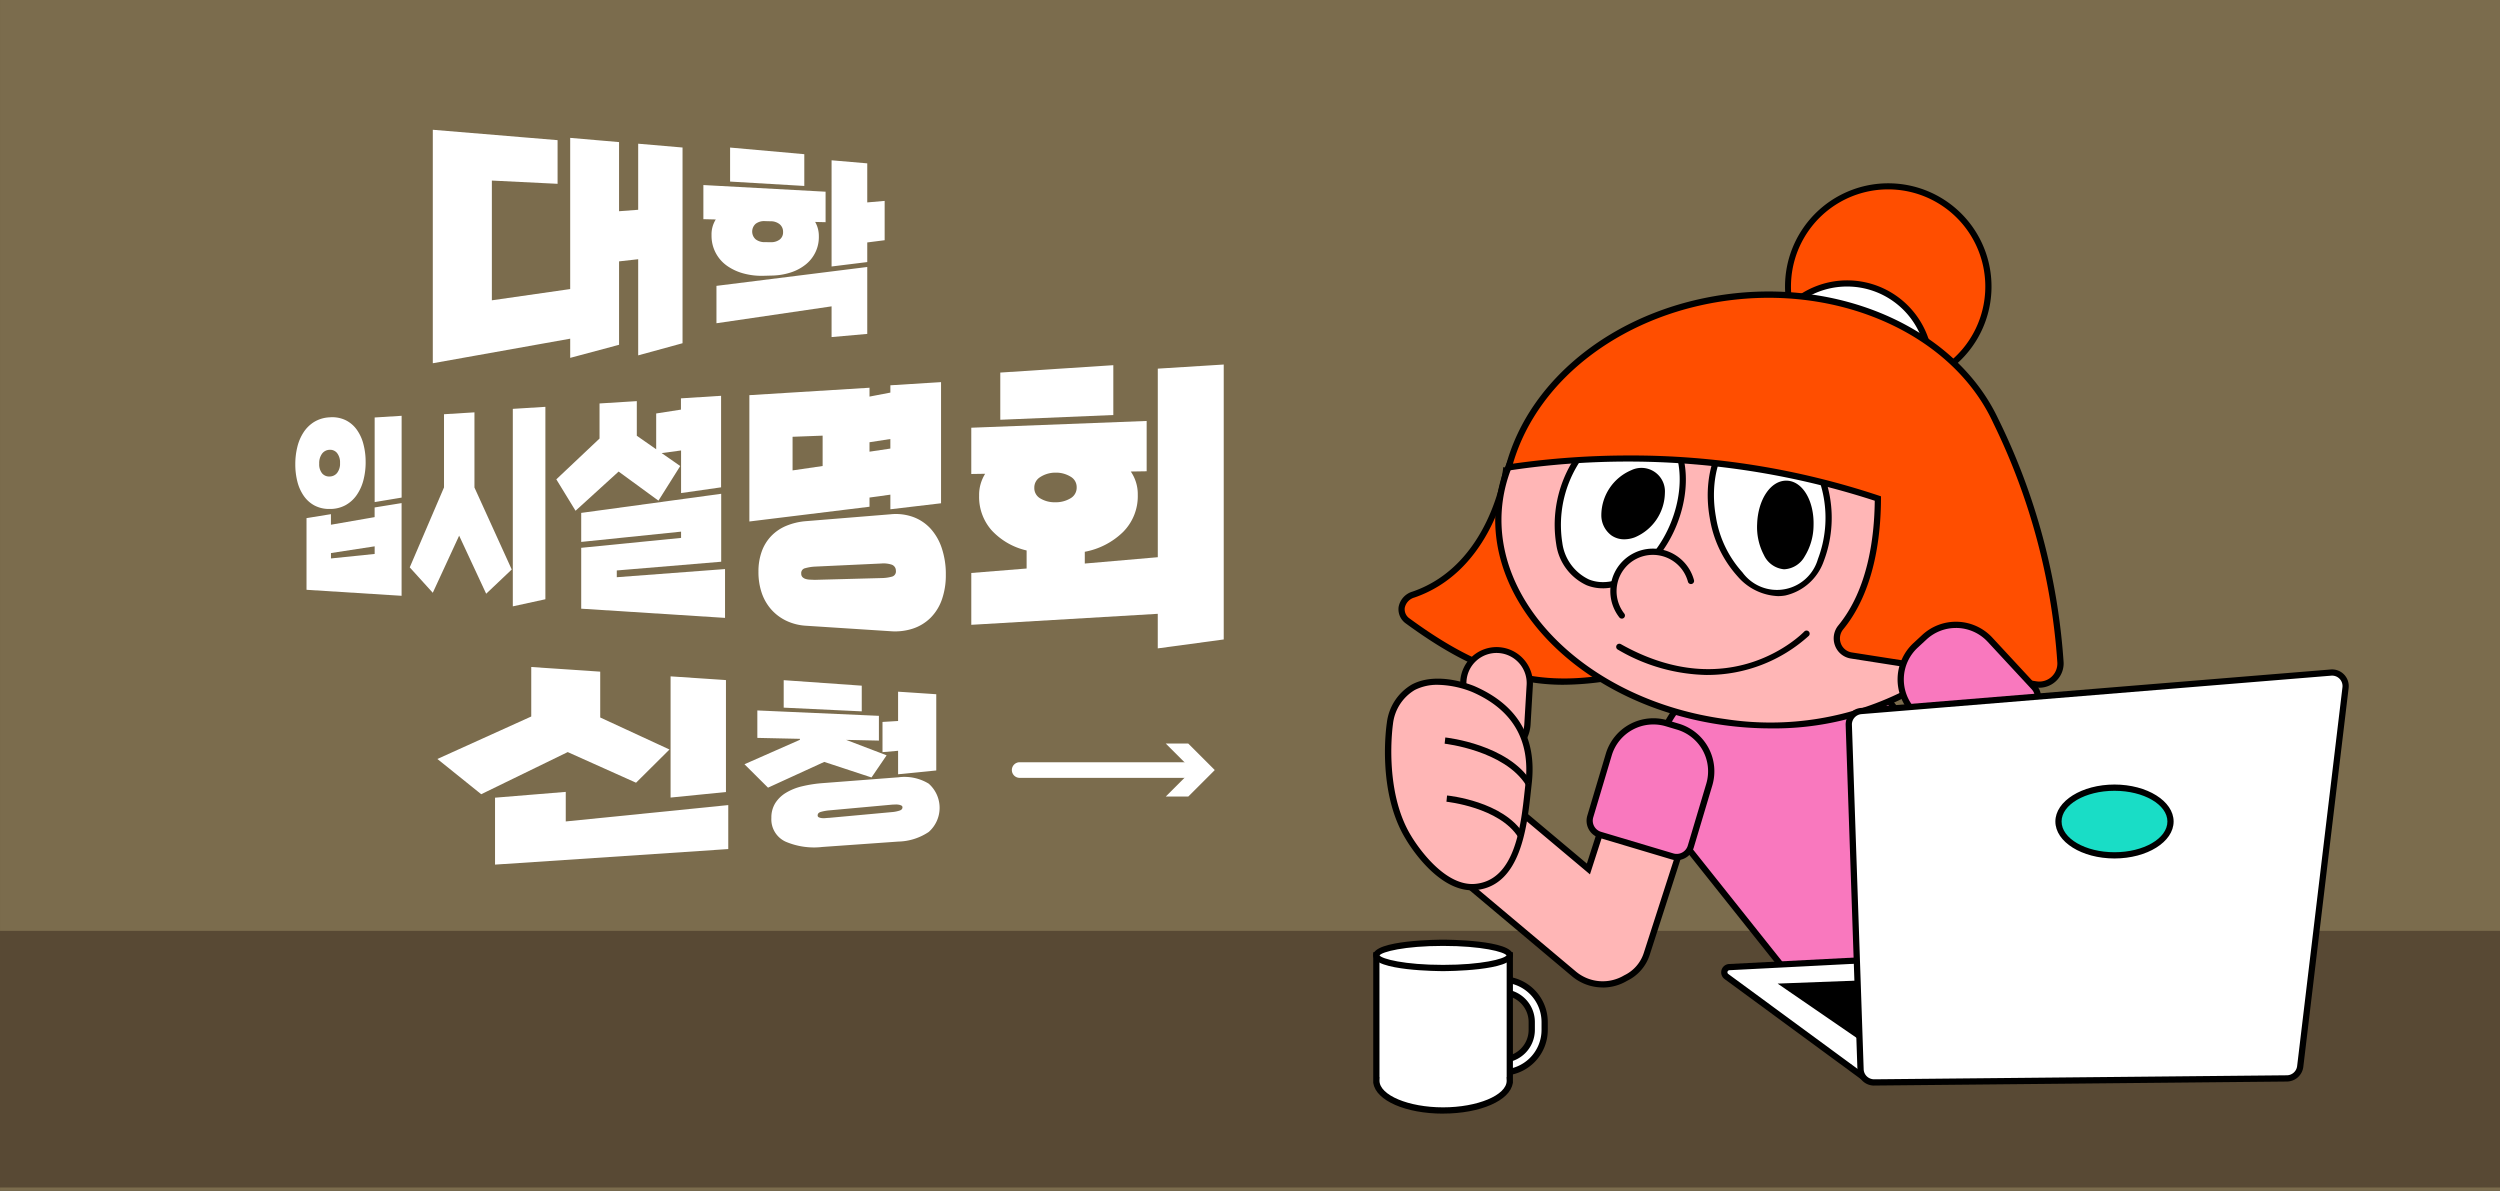<svg xmlns="http://www.w3.org/2000/svg" xmlns:xlink="http://www.w3.org/1999/xlink" width="296.001" height="141" viewBox="0 0 296.001 141">
  <rect x="0" y="0" width="296.001" height="141" fill="#333333" stroke="none"/>
  <defs>
    <clipPath id="clip-path">
      <rect id="사각형_3287" data-name="사각형 3287" width="296" height="141" transform="translate(-0.001)" fill="none"/>
    </clipPath>
  </defs>
  <g id="그룹_16688" data-name="그룹 16688" transform="translate(-3.195)">
    <rect id="사각형_3285" data-name="사각형 3285" width="296" height="141" transform="translate(3.196)" fill="#7b6c4d"/>
    <rect id="사각형_3286" data-name="사각형 3286" width="295.999" height="30.385" transform="translate(3.196 110.214)" fill="#584934"/>
    <g id="그룹_16687" data-name="그룹 16687" transform="translate(3.196)">
      <g id="그룹_16686" data-name="그룹 16686" clip-path="url(#clip-path)">
        <path id="패스_14575" data-name="패스 14575" d="M106.017,138.53a8.385,8.385,0,0,1-.27,2.172,5.459,5.459,0,0,1-.812,1.77,3.874,3.874,0,0,1-1.345,1.191,3.826,3.826,0,0,1-1.845.425,3.7,3.7,0,0,1-1.811-.424,3.661,3.661,0,0,1-1.258-1.145,5.189,5.189,0,0,1-.744-1.676,8.231,8.231,0,0,1-.244-2.053,8.456,8.456,0,0,1,.244-2.058A5.54,5.54,0,0,1,98.675,135a4.014,4.014,0,0,1,1.258-1.224,3.881,3.881,0,0,1,1.811-.537,3.7,3.7,0,0,1,1.845.31,3.539,3.539,0,0,1,1.345,1.107,5.079,5.079,0,0,1,.812,1.732,8.235,8.235,0,0,1,.27,2.143m-7,15.129v-8.487l2.89-.469v1.251l5.173-.9v-1.145l3.193-.517v10.976Zm3.968-15.01a1.784,1.784,0,0,0-.346-1.175,1.046,1.046,0,0,0-.889-.391,1.14,1.14,0,0,0-.893.459,1.878,1.878,0,0,0-.337,1.183,1.692,1.692,0,0,0,.337,1.139,1.09,1.09,0,0,0,.893.38,1.142,1.142,0,0,0,.889-.422,1.773,1.773,0,0,0,.346-1.173m4.1,9.863-5.173.795v.638l5.173-.531Zm0-5.239V133.258l3.193-.2v9.685Z" transform="translate(-62.725 -83.827)" fill="#fff"/>
        <path id="패스_14576" data-name="패스 14576" d="M143.359,152.318l-3.2-6.875-3.122,6.762-2.727-3.009,4.056-9.465v-8.667l3.605-.222v8.9l4.414,9.706Zm3.154,1.494V130.428l3.857-.24v22.783Z" transform="translate(-85.797 -82.019)" fill="#fff"/>
        <path id="패스_14577" data-name="패스 14577" d="M196.011,138.186v-5.043l-2.3.309,2.2,1.533-2.579,4.1-4.716-3.445-5.1,4.642-2.276-3.721,5.117-4.831v-4.154l4.413-.275v4.1l2.294,1.6v-4.239l2.932-.456v-1.335l4.752-.3v10.837Zm-11.824,13.69v-7.208l11.824-1.173v-.741l-11.824,1.216v-3.436l16.575-2.262v8.044L188.4,147.349v.8l12.816-.965v5.78Z" transform="translate(-115.373 -79.807)" fill="#fff"/>
        <path id="패스_14578" data-name="패스 14578" d="M259.685,137.341V135.61l-2.469.343v1.087l-14.226,1.748V123.83l14.226-.879V124l2.469-.474v-.865l6-.374v14.344Zm-9.983,13.79a6.273,6.273,0,0,1-2.361-.6,5.582,5.582,0,0,1-1.775-1.345,5.739,5.739,0,0,1-1.118-1.958,7.641,7.641,0,0,1-.382-2.483,6.908,6.908,0,0,1,.395-2.423,5.173,5.173,0,0,1,1.118-1.813,5.3,5.3,0,0,1,1.762-1.2,7.691,7.691,0,0,1,2.361-.562l10.011-.813a6.068,6.068,0,0,1,2.655.315,5.246,5.246,0,0,1,2.065,1.371,6.458,6.458,0,0,1,1.338,2.322,9.652,9.652,0,0,1,.48,3.143,8.676,8.676,0,0,1-.464,2.939,5.728,5.728,0,0,1-1.338,2.162,5.372,5.372,0,0,1-2.081,1.278,6.779,6.779,0,0,1-2.655.316Zm1.963-22.507-3.559.134v3.98l3.559-.518Zm-.973,15.508a5.383,5.383,0,0,0-1.094.186.584.584,0,0,0-.465.65.557.557,0,0,0,.142.4.871.871,0,0,0,.375.222,2.006,2.006,0,0,0,.52.084l.575.023,7.923-.212a4.659,4.659,0,0,0,1.158-.156.635.635,0,0,0,.512-.715.744.744,0,0,0-.555-.734,3.122,3.122,0,0,0-1.172-.118Zm8.992-15.11-2.469.382v1.119l2.469-.369Z" transform="translate(-154.266 -77.043)" fill="#fff"/>
        <path id="패스_14579" data-name="패스 14579" d="M336.079,150.257v-4.093L314,147.466v-6.138l6.551-.528v-2.137a8.108,8.108,0,0,1-4.14-2.385,5.958,5.958,0,0,1-1.484-4.108,4.712,4.712,0,0,1,.716-2.587l-1.644.026V124.13l20.765-.8v5.957l-1.88.03a4.721,4.721,0,0,1,.828,2.766,6,6,0,0,1-1.74,4.391,8.793,8.793,0,0,1-4.533,2.345v1.392l8.643-.749V117.135l7.807-.487V149.2Zm-18.646-27.069V117.6l13.383-.874v5.9Zm6.311,6.267a3.328,3.328,0,0,0-1.625.546,1.433,1.433,0,0,0-.657,1.242,1.4,1.4,0,0,0,.723,1.267,3.278,3.278,0,0,0,1.759.446,3.354,3.354,0,0,0,1.785-.458,1.444,1.444,0,0,0,.749-1.3,1.415,1.415,0,0,0-.681-1.249,3.32,3.32,0,0,0-1.652-.5Z" transform="translate(-199 -73.488)" fill="#fff"/>
        <path id="패스_14580" data-name="패스 14580" d="M348.9,245.768H327.915a.925.925,0,0,1,0-1.85H348.9a.925.925,0,0,1,0,1.85" transform="translate(-207.186 -153.669)" fill="#fff"/>
        <path id="패스_14581" data-name="패스 14581" d="M376.245,244.214l3.138-3.136-3.138-3.136h2.663l3.136,3.136-3.136,3.136Z" transform="translate(-238.217 -149.903)" fill="#fff"/>
        <path id="패스_14582" data-name="패스 14582" d="M574.562,233.395,554.9,249.047a2.177,2.177,0,0,1-3.05-.346l-16.281-20.45a12.147,12.147,0,0,1,1.932-17.02l4.105-3.268a12.147,12.147,0,0,1,17.019,1.932l16.281,20.45a2.177,2.177,0,0,1-.346,3.05" transform="translate(-336.94 -129.365)" fill="#f978be"/>
        <path id="패스_14583" data-name="패스 14583" d="M552.908,249.257a2.537,2.537,0,0,1-1.99-.957l-16.281-20.45a12.5,12.5,0,0,1,1.991-17.539l4.105-3.268a12.517,12.517,0,0,1,17.539,1.991l16.281,20.45a2.547,2.547,0,0,1-.405,3.57L554.488,248.7a2.53,2.53,0,0,1-1.58.552m-4.438-44.179a11.626,11.626,0,0,0-7.276,2.543l-4.106,3.269a11.755,11.755,0,0,0-1.873,16.5l16.281,20.45a1.806,1.806,0,0,0,2.53.287l19.66-15.652a1.806,1.806,0,0,0,.288-2.53l-16.281-20.45a11.657,11.657,0,0,0-7.864-4.339,12.019,12.019,0,0,0-1.359-.077" transform="translate(-336.296 -128.733)"/>
        <path id="패스_14584" data-name="패스 14584" d="M599.048,72.423A11.864,11.864,0,1,1,588.181,59.64a11.864,11.864,0,0,1,10.868,12.783" transform="translate(-363.659 -37.548)" fill="#ff4e00"/>
        <path id="패스_14585" data-name="패스 14585" d="M586.6,83.069q-.494,0-1-.041a12.224,12.224,0,1,1,1,.041m-.028-23.729a11.505,11.505,0,1,0,.947.038q-.475-.039-.947-.038" transform="translate(-363.029 -36.918)"/>
        <path id="패스_14586" data-name="패스 14586" d="M587.357,101.274a9.8,9.8,0,1,1-8.973-10.554,9.8,9.8,0,0,1,8.973,10.554" transform="translate(-358.895 -57.133)" fill="#fff"/>
        <path id="패스_14587" data-name="패스 14587" d="M576.97,110.018q-.411,0-.828-.034a10.16,10.16,0,1,1,.828.034m-.023-19.592a9.434,9.434,0,1,0,.776.031q-.39-.032-.776-.031" transform="translate(-358.265 -56.502)"/>
        <path id="패스_14588" data-name="패스 14588" d="M464.058,150.7s-1.5,11.395-10.949,14.639a1.747,1.747,0,0,0-.659,3.143c8.938,6.536,15.648,8.542,25.984,6.261,0,0-.286-3.62.545-20.34Z" transform="translate(-285.751 -94.941)" fill="#ff4e00"/>
        <path id="패스_14589" data-name="패스 14589" d="M470.285,175.239c-6.341,0-11.844-2.239-18.683-7.241a2.06,2.06,0,0,1-.884-1.979,2.332,2.332,0,0,1,1.641-1.813c9.118-3.13,10.687-14.226,10.7-14.337l.054-.41,15.618,3.877-.015.3c-.821,16.5-.549,20.256-.546,20.292l.025.321-.314.07a35.21,35.21,0,0,1-7.6.917m-6.558-24.866c-.387,2.089-2.6,11.6-11.127,14.534a1.608,1.608,0,0,0-1.151,1.224,1.319,1.319,0,0,0,.589,1.271c9.107,6.659,15.783,8.317,25.38,6.265-.049-1.176-.139-5.873.547-19.759Z" transform="translate(-285.122 -94.159)"/>
        <path id="패스_14590" data-name="패스 14590" d="M542.215,136.755c-1.666,12.253-16.31,20.379-32.708,18.15s-28.34-13.971-26.674-26.224,16.31-20.379,32.708-18.149,28.34,13.971,26.674,26.224" transform="translate(-305.27 -69.402)" fill="#ffb6b6"/>
        <path id="패스_14591" data-name="패스 14591" d="M514.3,155.017a40.684,40.684,0,0,1-5.477-.374c-16.573-2.254-28.681-14.2-26.991-26.641s16.549-20.721,33.125-18.466,28.681,14.2,26.991,26.641c-.822,6.045-4.734,11.294-11.017,14.78a34.336,34.336,0,0,1-16.631,4.06m-4.776-45.111c-13.909,0-25.5,7.506-26.958,18.2-1.636,12.032,10.188,23.609,26.357,25.808a35.127,35.127,0,0,0,21.649-3.6c6.073-3.37,9.853-8.424,10.642-14.232l.367.05-.367-.05c1.636-12.032-10.188-23.609-26.357-25.808a39.589,39.589,0,0,0-5.333-.364" transform="translate(-304.641 -68.775)"/>
        <path id="패스_14592" data-name="패스 14592" d="M550.9,146.219c-.989-5.569,1.231-10.619,4.958-11.281s7.549,3.316,8.538,8.885-1.231,10.619-4.958,11.281-7.549-3.316-8.538-8.885" transform="translate(-348.1 -84.966)" fill="#fff"/>
        <path id="패스_14593" data-name="패스 14593" d="M557.984,154.915a6.663,6.663,0,0,1-4.738-2.293,13.5,13.5,0,0,1-3.34-6.97c-1.023-5.761,1.336-11.014,5.257-11.71a6.307,6.307,0,0,1,5.627,2.214,14.432,14.432,0,0,1,2.6,14.665,6.307,6.307,0,0,1-4.521,4.016,5.073,5.073,0,0,1-.89.078M556.049,134.6a4.353,4.353,0,0,0-.755.066c-3.52.625-5.61,5.493-4.658,10.852a12.763,12.763,0,0,0,3.145,6.587,5.05,5.05,0,0,0,8.937-1.587,13.7,13.7,0,0,0-2.459-13.854,5.954,5.954,0,0,0-4.209-2.065" transform="translate(-347.474 -84.334)"/>
        <path id="패스_14594" data-name="패스 14594" d="M566.474,159.582c.092-2.692,1.5-4.83,3.135-4.774s2.9,2.284,2.8,4.976-1.5,4.829-3.135,4.773-2.9-2.284-2.8-4.976" transform="translate(-358.059 -97.529)"/>
        <path id="패스_14595" data-name="패스 14595" d="M568.712,164.3h-.077a2.911,2.911,0,0,1-2.361-1.688,7.093,7.093,0,0,1-.8-3.671c.1-2.941,1.639-5.194,3.518-5.131s3.261,2.418,3.16,5.359a7.088,7.088,0,0,1-1.047,3.607,2.941,2.941,0,0,1-2.393,1.524m.206-9.752c-1.389,0-2.622,2-2.7,4.417a6.351,6.351,0,0,0,.705,3.282,1.9,1.9,0,0,0,3.568.121,6.343,6.343,0,0,0,.927-3.227c.083-2.442-1.037-4.545-2.446-4.594h-.049" transform="translate(-357.429 -96.899)"/>
        <path id="패스_14596" data-name="패스 14596" d="M502.633,141.368c2.117-5.244,6.679-8.348,10.189-6.93s4.639,6.817,2.522,12.062-6.679,8.347-10.189,6.93-4.639-6.817-2.522-12.062" transform="translate(-317.169 -84.48)" fill="#fff"/>
        <path id="패스_14597" data-name="패스 14597" d="M506.3,153.5a5.076,5.076,0,0,1-1.914-.366,6.307,6.307,0,0,1-3.595-4.863,14.43,14.43,0,0,1,5.575-13.811,6.308,6.308,0,0,1,5.963-1c3.694,1.491,4.916,7.118,2.727,12.543-1.826,4.524-5.459,7.5-8.756,7.5m4.091-19.675a6.5,6.5,0,0,0-3.609,1.247,13.7,13.7,0,0,0-5.267,13.048,5.6,5.6,0,0,0,3.147,4.328c3.314,1.338,7.67-1.679,9.707-6.726s1-10.242-2.317-11.58a4.414,4.414,0,0,0-1.661-.317" transform="translate(-316.536 -83.845)"/>
        <path id="패스_14598" data-name="패스 14598" d="M517.555,152.994c1.29-1.912,3.438-2.718,4.8-1.8s1.418,3.212.128,5.123-3.438,2.718-4.8,1.8-1.418-3.212-.128-5.124" transform="translate(-326.656 -95.013)"/>
        <path id="패스_14599" data-name="패스 14599" d="M518.344,158.236a2.646,2.646,0,0,1-1.5-.444,2.967,2.967,0,0,1-1.22-2.486,5.812,5.812,0,0,1,3.542-5.252,2.782,2.782,0,0,1,3.983,2.687,5.812,5.812,0,0,1-3.542,5.252,3.611,3.611,0,0,1-1.265.243m2.086-7.685a2.864,2.864,0,0,0-1,.195,5.077,5.077,0,0,0-3.062,4.541,2.05,2.05,0,0,0,2.984,2.012,5.077,5.077,0,0,0,3.063-4.54,2.251,2.251,0,0,0-.895-1.891,1.915,1.915,0,0,0-1.087-.316" transform="translate(-326.026 -94.381)"/>
        <path id="패스_14600" data-name="패스 14600" d="M543.592,109.158h0C538.941,99.27,526.516,93,512.744,94.5c-13.459,1.467-24.064,9.907-26.788,20.239a94.678,94.678,0,0,1,43.716,3.685c-.014,4.673-.821,10.9-4.383,15.245a2.051,2.051,0,0,0,1.252,3.338l21.86,3.421a2.507,2.507,0,0,0,2.891-2.62,76.8,76.8,0,0,0-7.7-28.649" transform="translate(-307.335 -59.395)" fill="#ff4e00"/>
        <path id="패스_14601" data-name="패스 14601" d="M547.941,140.2a2.933,2.933,0,0,1-.45-.035l-21.859-3.422a2.381,2.381,0,0,1-1.878-1.518,2.419,2.419,0,0,1,.4-2.42c3.459-4.222,4.255-10.3,4.3-14.745a94.372,94.372,0,0,0-43.29-3.585l-.555.082.143-.542c2.851-10.812,13.744-19.055,27.106-20.512,13.55-1.477,26.373,4.618,31.2,14.826l.019.038a76.929,76.929,0,0,1,7.736,28.79,2.878,2.878,0,0,1-2.867,3.042M499.375,112.7a92.758,92.758,0,0,1,29.563,4.752l.253.085v.267c-.014,4.591-.8,11-4.467,15.479a1.686,1.686,0,0,0-.278,1.688,1.65,1.65,0,0,0,1.3,1.051l21.86,3.421a2.137,2.137,0,0,0,2.465-2.234,76.131,76.131,0,0,0-7.531-28.238h0l-.13-.275c-4.68-9.953-17.214-15.894-30.472-14.448-12.833,1.4-23.328,9.173-26.32,19.423a98.132,98.132,0,0,1,13.762-.97" transform="translate(-306.483 -58.772)"/>
        <path id="패스_14602" data-name="패스 14602" d="M520.489,184.1a4.67,4.67,0,1,1,8.188-4.092" transform="translate(-328.466 -111.231)" fill="#ffb6b6"/>
        <path id="패스_14603" data-name="패스 14603" d="M519.862,183.842a.369.369,0,0,1-.292-.142,5.04,5.04,0,1,1,8.837-4.416.37.37,0,0,1-.715.193,4.3,4.3,0,1,0-7.539,3.768.37.37,0,0,1-.291.6" transform="translate(-327.839 -110.598)"/>
        <path id="패스_14604" data-name="패스 14604" d="M531.157,207.037a21.49,21.49,0,0,1-10.6-3.009.37.37,0,1,1,.363-.645c12.973,7.291,21.375-1.133,21.726-1.5a.37.37,0,0,1,.532.514,17.878,17.878,0,0,1-12.016,4.636" transform="translate(-329.012 -127.118)"/>
        <path id="패스_14605" data-name="패스 14605" d="M491.451,254.612h0a4.831,4.831,0,0,0-6.08,3.114l-1.746,5.415-7.655-6.431a5.307,5.307,0,1,0-6.828,8.127l12.766,10.726a5.327,5.327,0,0,0,6.145.484,4.816,4.816,0,0,0,2.482-2.858l4.03-12.5a4.83,4.83,0,0,0-3.114-6.08" transform="translate(-295.553 -160.258)" fill="#ffb6b6"/>
        <path id="패스_14606" data-name="패스 14606" d="M484.688,276.546a5.679,5.679,0,0,1-3.655-1.329l-12.766-10.725a5.678,5.678,0,0,1,7.3-8.694l7.233,6.077,1.577-4.891a5.207,5.207,0,0,1,6.546-3.353h0a5.206,5.206,0,0,1,3.353,6.546l-4.03,12.5a5.159,5.159,0,0,1-2.673,3.078,5.628,5.628,0,0,1-2.89.8m-12.755-21.333q-.219,0-.44.019a4.931,4.931,0,0,0-2.75,8.693l12.766,10.726a4.947,4.947,0,0,0,5.717.45,4.445,4.445,0,0,0,2.32-2.654l4.031-12.5a4.46,4.46,0,1,0-8.49-2.738l-1.915,5.938-8.076-6.785a4.889,4.889,0,0,0-3.163-1.151" transform="translate(-294.917 -159.63)"/>
        <path id="패스_14607" data-name="패스 14607" d="M474.42,220.564h0a3.948,3.948,0,0,1-3.7-4.162l.273-4.627a3.937,3.937,0,1,1,7.859.465l-.273,4.627a3.948,3.948,0,0,1-4.162,3.7" transform="translate(-297.734 -131.085)" fill="#ffb6b6"/>
        <path id="패스_14608" data-name="패스 14608" d="M474.025,220.311q-.128,0-.257-.008a4.318,4.318,0,0,1-4.045-4.553l.273-4.627a4.307,4.307,0,0,1,8.6.508l-.273,4.627a4.32,4.32,0,0,1-4.3,4.053m-.214-.746a3.578,3.578,0,0,0,3.771-3.35l.274-4.627a3.567,3.567,0,1,0-7.121-.421l-.274,4.627a3.579,3.579,0,0,0,3.35,3.771" transform="translate(-297.104 -130.454)"/>
        <path id="패스_14609" data-name="패스 14609" d="M464.006,230.456c.01-.087.02-.173.029-.258.6-5.224-1.585-9-6.54-11.158,0,0-8.432-3.674-9.886,4.079,0,0-1.205,7.938,2.2,13.5,0,0,3.635,6.3,7.993,5.847,5.233-.546,5.745-7.925,6.2-12.01" transform="translate(-283.046 -137.448)" fill="#ffb6b6"/>
        <path id="패스_14610" data-name="패스 14610" d="M456.705,242.231c-4.313,0-7.709-5.8-7.857-6.056-3.435-5.6-2.3-13.409-2.249-13.739a6.078,6.078,0,0,1,2.963-4.569c3.081-1.641,7.259.129,7.435.2,5.113,2.229,7.387,6.111,6.761,11.54l-.1.912c-.448,4.164-1.2,11.133-6.458,11.681a4.754,4.754,0,0,1-.495.026m-4.059-24.324a5.8,5.8,0,0,0-2.737.614,5.374,5.374,0,0,0-2.581,4.04c-.009.065-1.141,7.859,2.156,13.237.04.069,3.567,6.1,7.639,5.672,4.666-.487,5.348-6.828,5.8-11.024l.1-.918c.584-5.068-1.542-8.694-6.32-10.776a11.437,11.437,0,0,0-4.057-.845" transform="translate(-282.402 -136.819)"/>
        <path id="패스_14611" data-name="패스 14611" d="M465.591,236.993s7.221.784,9.905,5.07" transform="translate(-294.505 -149.306)" fill="#ffb6b6"/>
        <path id="패스_14612" data-name="패스 14612" d="M475.114,241.632c-2.56-4.086-9.562-4.891-9.632-4.9l.08-.736c.3.033,7.431.854,10.179,5.241Z" transform="translate(-294.437 -148.679)"/>
        <path id="패스_14613" data-name="패스 14613" d="M466.147,255.559s6.422.631,8.78,4.367" transform="translate(-294.855 -161.002)" fill="#ffb6b6"/>
        <path id="패스_14614" data-name="패스 14614" d="M474.552,259.5c-2.232-3.537-8.44-4.19-8.5-4.2l.073-.737c.269.027,6.63.693,9.056,4.538Z" transform="translate(-294.794 -160.376)"/>
        <path id="패스_14615" data-name="패스 14615" d="M521.7,246.827l-8.569-2.559a1.744,1.744,0,0,1-1.169-2.164l2.195-7.351a5.514,5.514,0,0,1,6.842-3.7l1.365.408a5.514,5.514,0,0,1,3.7,6.842l-2.2,7.351a1.744,1.744,0,0,1-2.164,1.169" transform="translate(-323.672 -145.422)" fill="#f978be"/>
        <path id="패스_14616" data-name="패스 14616" d="M521.563,246.637a2.1,2.1,0,0,1-.6-.088l-8.569-2.559a2.113,2.113,0,0,1-1.417-2.624l2.195-7.35a5.884,5.884,0,0,1,7.3-3.944l1.365.408a5.884,5.884,0,0,1,3.944,7.3l-2.195,7.351a2.113,2.113,0,0,1-2.022,1.506m-.391-.8a1.371,1.371,0,0,0,1.7-.92l2.195-7.351a5.144,5.144,0,0,0-3.447-6.381l-1.366-.408a5.144,5.144,0,0,0-6.381,3.447l-2.195,7.351a1.374,1.374,0,0,0,.92,1.7Z" transform="translate(-323.041 -144.79)"/>
        <path id="패스_14617" data-name="패스 14617" d="M627.125,209.8l-6.56,6.078a1.745,1.745,0,0,1-2.458-.094l-5.214-5.627a5.515,5.515,0,0,1,.3-7.77l1.045-.968a5.514,5.514,0,0,1,7.77.3l5.214,5.627a1.744,1.744,0,0,1-.094,2.458" transform="translate(-386.387 -125.976)" fill="#f978be"/>
        <path id="패스_14618" data-name="패스 14618" d="M618.748,216.075l-.083,0a2.093,2.093,0,0,1-1.467-.672l-5.214-5.628a5.875,5.875,0,0,1,.316-8.293l1.046-.968a5.875,5.875,0,0,1,8.293.316l5.213,5.627a2.112,2.112,0,0,1-.114,2.981l-6.56,6.078a2.091,2.091,0,0,1-1.431.56m-1.415-16.384a5.107,5.107,0,0,0-3.484,1.364l-1.045.968a5.134,5.134,0,0,0-.277,7.247l5.214,5.628a1.359,1.359,0,0,0,.952.435,1.344,1.344,0,0,0,.983-.362l6.56-6.078a1.371,1.371,0,0,0,.074-1.935l-5.214-5.627a5.117,5.117,0,0,0-3.764-1.641" transform="translate(-385.75 -125.34)"/>
        <path id="패스_14619" data-name="패스 14619" d="M555.229,306.253l16.014,11.758a.618.618,0,0,0,.391.119l46.457-1.914a.617.617,0,0,0,.4-1.066l-13.106-12.394a.619.619,0,0,0-.456-.168l-49.365,2.551a.618.618,0,0,0-.334,1.114" transform="translate(-350.818 -190.63)" fill="#fff"/>
        <path id="패스_14620" data-name="패스 14620" d="M570.977,317.871a.989.989,0,0,1-.585-.192l-16.013-11.757a.987.987,0,0,1,.533-1.782l49.365-2.551a1,1,0,0,1,.73.269l13.106,12.394a.988.988,0,0,1-.638,1.7l-46.457,1.914h-.041m33.351-15.543h-.012l-49.365,2.551a.247.247,0,0,0-.134.447l16.014,11.757a.239.239,0,0,0,.157.048l46.457-1.915a.247.247,0,0,0,.16-.427L604.5,302.4a.246.246,0,0,0-.17-.068" transform="translate(-350.187 -190.001)"/>
        <path id="패스_14621" data-name="패스 14621" d="M575.091,314.508l17.311-.66,13.873,8.621-18.234.937Z" transform="translate(-363.49 -197.725)"/>
        <path id="패스_14622" data-name="패스 14622" d="M586.012,323.146l-13.973-9.6,18.54-.706,14.972,9.3ZM574.3,314.2l11.927,8.195,16.93-.87-12.773-7.938Z" transform="translate(-361.568 -197.088)"/>
        <path id="패스_14623" data-name="패스 14623" d="M596.2,262.2l-1.393-40.771a1.6,1.6,0,0,1,1.473-1.654l55.618-4.554a1.6,1.6,0,0,1,1.724,1.79l-5.365,44.849a1.6,1.6,0,0,1-1.578,1.414l-48.86.476a1.6,1.6,0,0,1-1.62-1.55" transform="translate(-375.911 -135.586)" fill="#fff"/>
        <path id="패스_14624" data-name="패스 14624" d="M597.174,263.489a1.974,1.974,0,0,1-1.974-1.907l-1.393-40.771a1.973,1.973,0,0,1,1.812-2.036l55.618-4.554a1.975,1.975,0,0,1,2.122,2.2l-5.366,44.849a1.979,1.979,0,0,1-1.941,1.74l-48.86.475Zm-1.234-1.933a1.226,1.226,0,0,0,.239.688,1.249,1.249,0,0,0,1.008.5l48.86-.475a1.237,1.237,0,0,0,1.214-1.088l5.366-44.849a1.235,1.235,0,0,0-1.327-1.378l-55.618,4.554a1.233,1.233,0,0,0-1.134,1.273Z" transform="translate(-375.281 -134.955)"/>
        <path id="패스_14625" data-name="패스 14625" d="M675.173,256.062c0,2.213-2.97,4.007-6.634,4.007s-6.634-1.794-6.634-4.007,2.97-4.007,6.634-4.007,6.634,1.794,6.634,4.007" transform="translate(-418.183 -158.795)" fill="#19ddc6"/>
        <path id="패스_14626" data-name="패스 14626" d="M667.909,259.808c-3.862,0-7-1.963-7-4.377s3.142-4.377,7-4.377,7,1.964,7,4.377-3.142,4.377-7,4.377m0-8.013c-3.454,0-6.264,1.631-6.264,3.637s2.81,3.637,6.264,3.637,6.264-1.631,6.264-3.637-2.81-3.637-6.264-3.637" transform="translate(-417.553 -158.165)"/>
        <path id="패스_14627" data-name="패스 14627" d="M473.655,313.411h-3.437a2.553,2.553,0,0,0-2.55,2.55v5.934a2.553,2.553,0,0,0,2.55,2.55h3.437A5.053,5.053,0,0,0,478.7,319.4v-.94a5.053,5.053,0,0,0-5.047-5.047m3.517,5.987a3.527,3.527,0,0,1-3.517,3.517h-3.437a1.023,1.023,0,0,1-1.02-1.02v-5.934a1.023,1.023,0,0,1,1.02-1.02h3.437a3.527,3.527,0,0,1,3.517,3.517Z" transform="translate(-295.814 -197.449)" fill="#fff"/>
        <path id="패스_14628" data-name="패스 14628" d="M473.024,324.186h-3.437a2.923,2.923,0,0,1-2.92-2.92v-5.934a2.923,2.923,0,0,1,2.92-2.92h3.437a5.423,5.423,0,0,1,5.417,5.417v.94a5.423,5.423,0,0,1-5.417,5.417m-3.437-11.034a2.182,2.182,0,0,0-2.18,2.18v5.934a2.183,2.183,0,0,0,2.18,2.18h3.437a4.682,4.682,0,0,0,4.677-4.677v-.94a4.682,4.682,0,0,0-4.677-4.677Zm3.437,9.5h-3.437a1.392,1.392,0,0,1-1.39-1.39v-5.934a1.392,1.392,0,0,1,1.39-1.39h3.437a3.891,3.891,0,0,1,3.887,3.887v.94a3.891,3.891,0,0,1-3.887,3.886m-3.437-7.973a.651.651,0,0,0-.65.65v5.934a.651.651,0,0,0,.65.65h3.437a3.15,3.15,0,0,0,3.147-3.146v-.94a3.15,3.15,0,0,0-3.147-3.147Z" transform="translate(-295.183 -196.82)"/>
        <path id="패스_14629" data-name="패스 14629" d="M459.417,305.727h-15.8v14.78h0c0,.023,0,.047,0,.07,0,1.942,3.537,3.516,7.9,3.516s7.9-1.574,7.9-3.516c0-.024,0-.047,0-.07h0Z" transform="translate(-280.662 -192.608)" fill="#fff"/>
        <path id="패스_14630" data-name="패스 14630" d="M450.888,323.833c-4.423,0-7.931-1.552-8.247-3.586h-.019l0-.22c0-.026,0-.053,0-.08,0-.008,0-.017,0-.025v-15.2h16.539v15.52h-.023c-.316,2.034-3.824,3.586-8.246,3.586m-7.53-4.326h.017l-.016.425c0,1.72,3.447,3.161,7.529,3.161s7.529-1.441,7.529-3.146l-.021-.44h.021v-14.04H443.358Z" transform="translate(-280.032 -191.978)"/>
        <path id="패스_14631" data-name="패스 14631" d="M459.417,303.184c0,.825-3.537,1.493-7.9,1.493s-7.9-.669-7.9-1.493,3.537-1.493,7.9-1.493,7.9.669,7.9,1.493" transform="translate(-280.662 -190.066)" fill="#fff"/>
        <path id="패스_14632" data-name="패스 14632" d="M450.887,304.418c-.338,0-8.269-.021-8.269-1.863s7.932-1.863,8.269-1.863,8.27.021,8.27,1.863-7.932,1.863-8.27,1.863m-7.52-1.863c.273.416,2.935,1.123,7.52,1.123s7.247-.708,7.52-1.123c-.273-.416-2.934-1.123-7.52-1.123s-7.248.708-7.52,1.123" transform="translate(-280.032 -189.436)"/>
        <path id="패스_14633" data-name="패스 14633" d="M166.008,68.238V56.854l-2.264.255v9.875l-5.785,1.55V66.262L141.691,69.17V41.527l14.774,1.229v5.169l-7.781-.384V61.718l9.274-1.332v-17.9l5.785.5v8.185L166.008,51V43.177l5.252.451V66.8Z" transform="translate(-90.448 -26.162)" fill="#fff"/>
        <path id="패스_14634" data-name="패스 14634" d="M241.515,56.026a3.359,3.359,0,0,1,.437,1.693,4.145,4.145,0,0,1-1.6,3.38,5.52,5.52,0,0,1-1.758.919,7.677,7.677,0,0,1-2.153.357l-1.056.028a8.1,8.1,0,0,1-2.266-.255,6.193,6.193,0,0,1-1.972-.882,4.333,4.333,0,0,1-1.9-3.685,3.294,3.294,0,0,1,.5-1.846l-1.467-.036V51.658l14.47.788v3.61Zm1.944,13.632V66.021l-13.63,2V63.595l17.854-2.235v7.924ZM231.443,51.247V47.22l8.786.785v3.76Zm4.807,7.177a1.659,1.659,0,0,0,1.066-.312,1.067,1.067,0,0,0,.4-.893,1.139,1.139,0,0,0-.4-.917,1.662,1.662,0,0,0-1.066-.355l-.672-.016a1.656,1.656,0,0,0-1.1.31,1.231,1.231,0,0,0,0,1.85,1.735,1.735,0,0,0,1.1.329Zm7.209,2.877V48.728l4.224.362v4.624l2.06-.179v4.656l-2.06.263v2.324Z" transform="translate(-145.001 -29.749)" fill="#fff"/>
        <path id="패스_14635" data-name="패스 14635" d="M158.588,223.511,148.345,228.5l-5.189-4.172,11.114-5.03v-5.859l8.166.549v5.427l8.2,3.792-3.959,3.932Zm-8.606,13.323V228.91l8.374-.687v3.5l19.241-1.938v5.207Zm20.785-7.938V214.545l6.556.441V228.24Z" transform="translate(-91.371 -134.464)" fill="#fff"/>
        <path id="패스_14636" data-name="패스 14636" d="M250.872,227.333l-6.658,3.05-2.788-2.773,6.561-2.894V224.6l-5.038-.111V221.24l14.394.638v2.932l-3.878-.085,4.79,1.828-1.789,2.624Zm-.208,10.069a8.568,8.568,0,0,1-4.359-.622,2.906,2.906,0,0,1-1.694-2.825,3.2,3.2,0,0,1,.452-1.725A3.825,3.825,0,0,1,246.319,231a6.621,6.621,0,0,1,1.91-.774,15.326,15.326,0,0,1,2.435-.38l8.97-.689a5.515,5.515,0,0,1,3.6.748,3.812,3.812,0,0,1,.011,5.719,6.73,6.73,0,0,1-3.612,1.142Zm-4.594-16.494v-3.252l9.242.651v3.041Zm5.344,12.168a5.415,5.415,0,0,0-.958.179q-.366.113-.366.418a.232.232,0,0,0,.144.222,1.067,1.067,0,0,0,.352.092,2.161,2.161,0,0,0,.441,0c.155-.014.3-.025.438-.031l7.529-.691a3.871,3.871,0,0,0,.821-.177q.317-.114.317-.377a.22.22,0,0,0-.124-.208,1.07,1.07,0,0,0-.306-.1,1.749,1.749,0,0,0-.387-.027l-.367.013Zm8.2-4.279v-2.78l-1.845.161V222.6l1.845-.111v-3.47l4.52.3v9.027Z" transform="translate(-153.281 -137.123)" fill="#fff"/>
      </g>
    </g>
  </g>
</svg>
